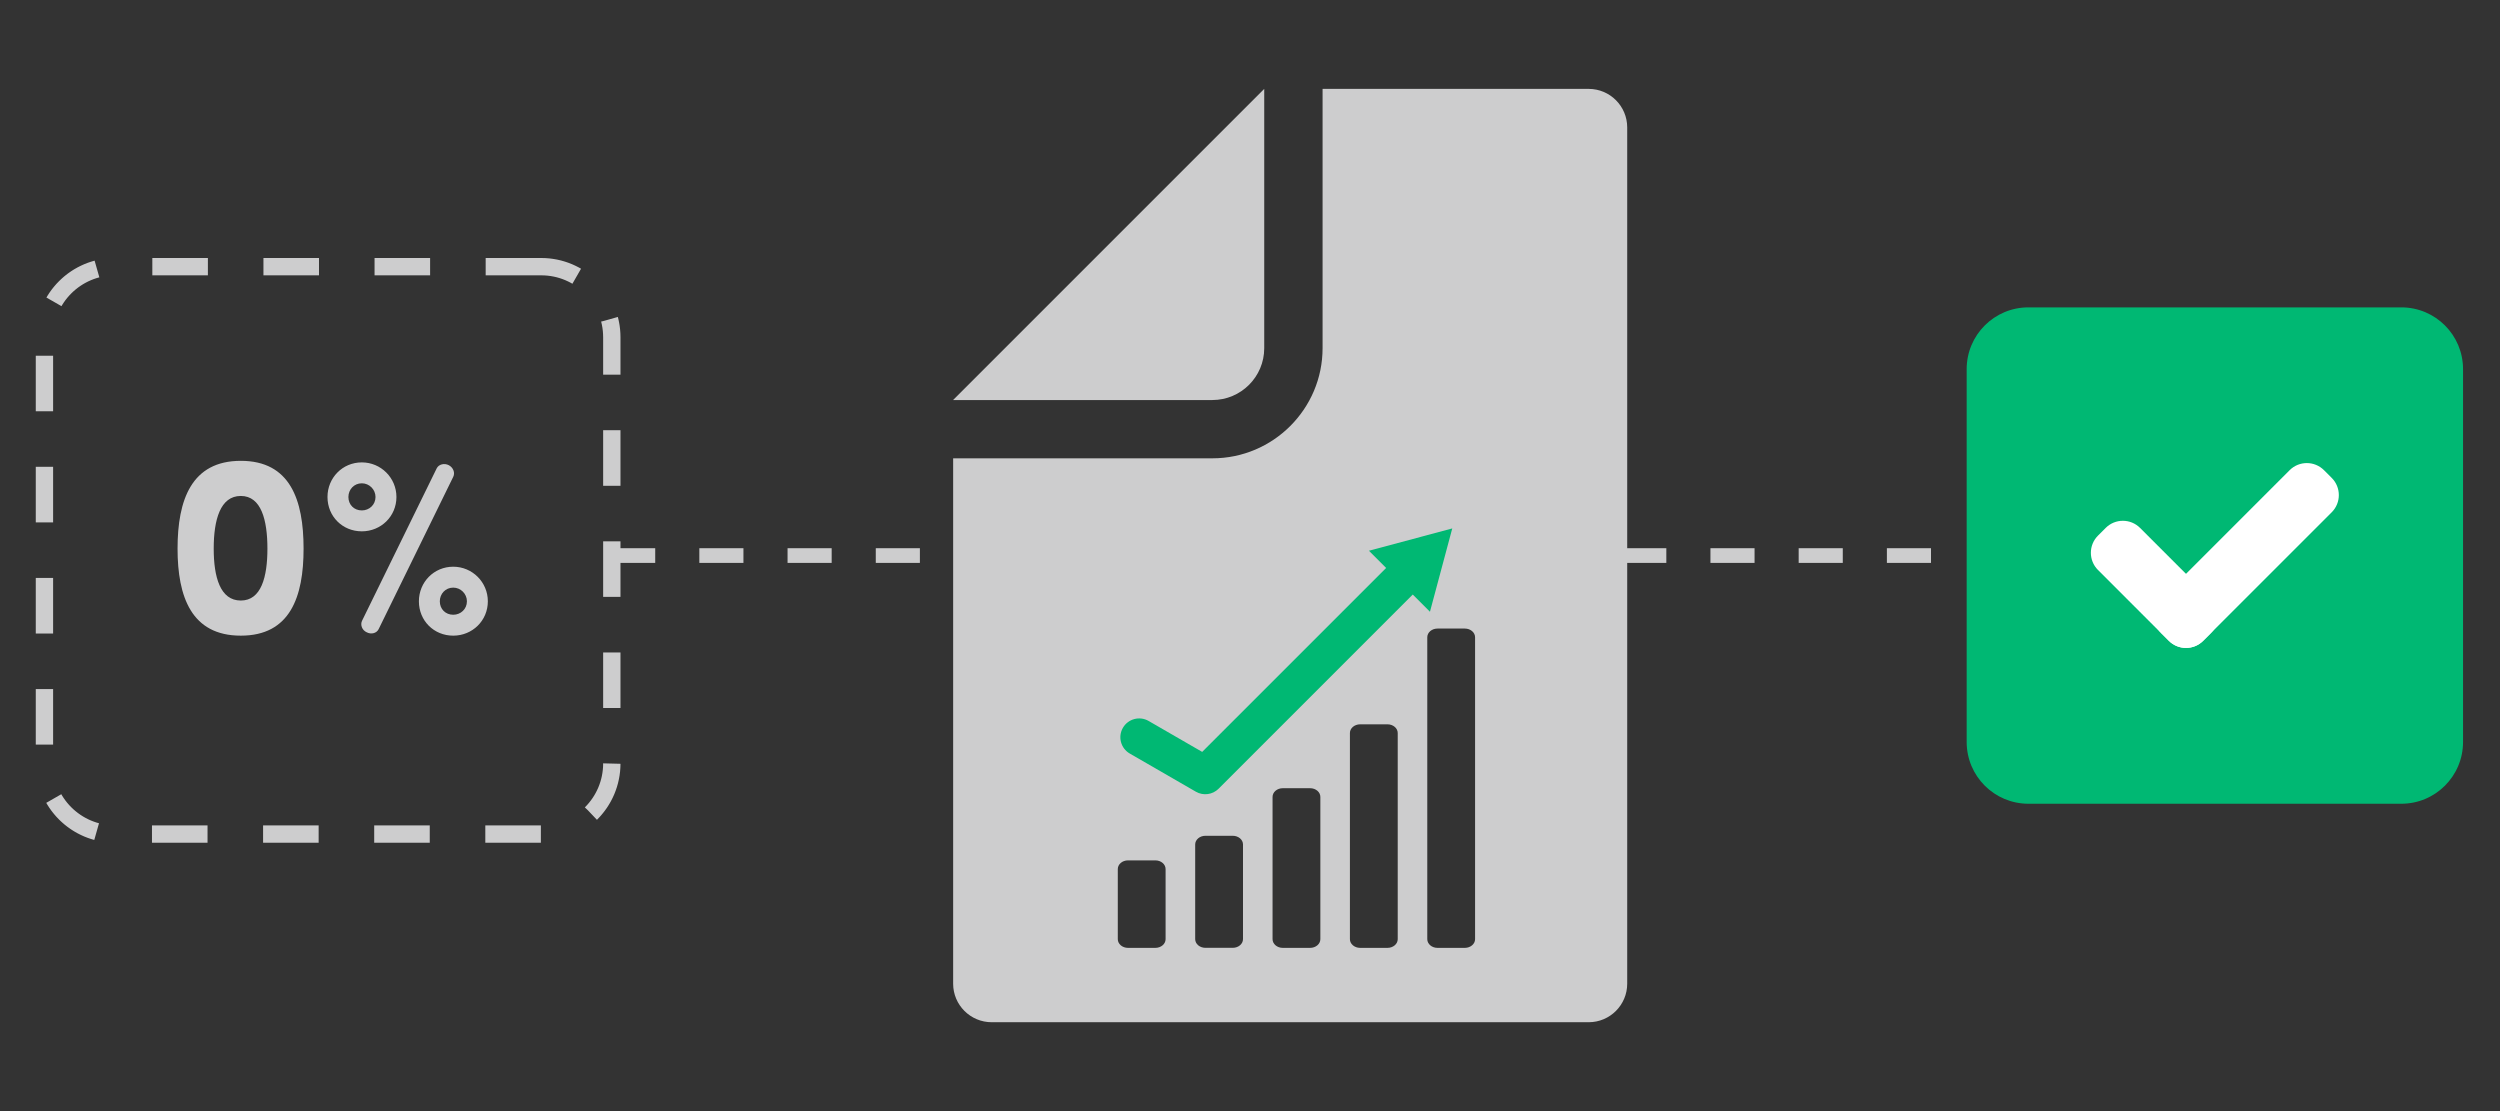 <?xml version="1.0" encoding="utf-8"?>
<svg xmlns="http://www.w3.org/2000/svg" width="225" height="100" viewBox="0 0 225 100" fill="none">
<rect x="0" y="0" width="225" height="100" fill="#333333" stroke="none"/>
<path d="M55 50L86 50" stroke="#CDCDCE" stroke-width="1.322" stroke-dasharray="3.97 3.97"/>
<path d="M146 50L177 50" stroke="#CDCDCE" stroke-width="1.322" stroke-dasharray="3.97 3.97"/>
<path d="M142.982 8C144.896 8 146.449 9.553 146.449 11.468V88.533C146.449 90.447 144.896 92 142.982 92H89.251C87.337 92 85.784 90.447 85.783 88.533V41.249H109.118C114.583 41.249 119.032 36.799 119.032 31.335V8H142.982ZM101.518 77.434C101.011 77.434 100.601 77.784 100.601 78.215V84.526C100.601 84.957 101.011 85.308 101.518 85.308H103.985C104.492 85.307 104.903 84.957 104.903 84.526V78.215C104.903 77.784 104.492 77.434 103.985 77.434H101.518ZM115.447 70.939C114.941 70.939 114.53 71.289 114.53 71.721V84.526C114.531 84.957 114.941 85.308 115.447 85.308H117.915C118.421 85.307 118.832 84.957 118.832 84.526V71.721C118.832 71.29 118.422 70.94 117.915 70.939H115.447ZM122.409 65.189C121.903 65.19 121.492 65.54 121.492 65.971V84.526C121.493 84.957 121.903 85.307 122.409 85.308H124.878C125.384 85.307 125.795 84.957 125.795 84.526V65.971C125.795 65.54 125.384 65.19 124.878 65.189H122.409ZM129.372 56.571C128.866 56.571 128.455 56.921 128.455 57.352V84.526C128.455 84.957 128.866 85.308 129.372 85.308H131.84C132.346 85.307 132.757 84.957 132.757 84.526V57.352C132.757 56.921 132.346 56.572 131.84 56.571H129.372ZM108.484 75.221C107.978 75.221 107.568 75.57 107.567 76.001V84.522C107.568 84.954 107.978 85.304 108.484 85.304H110.952C111.459 85.303 111.87 84.954 111.87 84.522V76.001C111.87 75.57 111.458 75.221 110.952 75.221H108.484ZM113.781 31.335C113.781 33.913 111.691 36.002 109.113 36.003H85.778L113.781 8V31.335Z" fill="#CDCDCE"/>
<path d="M128.696 55.058L127.148 53.509L109.673 70.985C109.131 71.527 108.293 71.637 107.629 71.254L101.68 67.819C100.87 67.351 100.592 66.315 101.06 65.505C101.527 64.696 102.564 64.418 103.373 64.885L108.197 67.671L124.752 51.115L123.205 49.567L130.704 47.558L128.696 55.058Z" fill="#00B873"/>
<path d="M216.116 27.663H182.558C179.488 27.663 177 30.151 177 33.221V66.779C177 69.849 179.488 72.337 182.558 72.337H216.116C219.186 72.337 221.674 69.849 221.674 66.779V33.221C221.674 30.151 219.186 27.663 216.116 27.663Z" fill="#00B873"/>
<path d="M206.068 42.317L194.5 53.886C193.646 54.74 193.646 56.124 194.5 56.977L195.195 57.672C196.048 58.526 197.432 58.526 198.286 57.672L209.855 46.104C210.708 45.25 210.708 43.866 209.855 43.012L209.16 42.317C208.306 41.464 206.922 41.464 206.068 42.317Z" fill="white"/>
<path d="M188.818 51.298L195.195 57.674C196.048 58.528 197.432 58.528 198.286 57.674L198.981 56.98C199.835 56.126 199.835 54.742 198.981 53.888L192.605 47.512C191.751 46.658 190.367 46.658 189.513 47.512L188.818 48.207C187.965 49.06 187.965 50.444 188.818 51.298Z" fill="white"/>
<path d="M15.98 49.377C15.98 44.985 17.235 41.475 21.674 41.475C26.113 41.475 27.322 44.985 27.322 49.377C27.322 53.723 26.113 57.209 21.674 57.209C17.235 57.209 15.98 53.723 15.98 49.377ZM19.234 49.377C19.234 51.934 19.815 54.048 21.674 54.048C23.51 54.048 24.068 51.934 24.068 49.377C24.068 46.797 23.51 44.636 21.674 44.636C19.815 44.636 19.234 46.797 19.234 49.377ZM29.474 44.729C29.474 43.009 30.821 41.615 32.564 41.615C34.284 41.615 35.679 43.009 35.679 44.729C35.679 46.472 34.284 47.82 32.564 47.82C30.821 47.82 29.474 46.472 29.474 44.729ZM31.356 44.729C31.356 45.426 31.867 45.938 32.564 45.938C33.238 45.938 33.796 45.426 33.796 44.729C33.796 44.055 33.238 43.497 32.564 43.497C31.867 43.497 31.356 44.055 31.356 44.729ZM37.701 54.118C37.701 52.398 39.048 51.004 40.791 51.004C42.511 51.004 43.906 52.398 43.906 54.118C43.906 55.861 42.511 57.209 40.791 57.209C39.048 57.209 37.701 55.861 37.701 54.118ZM39.583 54.118C39.583 54.815 40.094 55.327 40.791 55.327C41.465 55.327 42.023 54.815 42.023 54.118C42.023 53.444 41.465 52.886 40.791 52.886C40.094 52.886 39.583 53.444 39.583 54.118ZM40.791 42.916L34.075 56.628C33.889 57 33.401 57.116 33.006 56.907C32.588 56.721 32.402 56.233 32.588 55.861L39.304 42.149C39.49 41.778 40.001 41.661 40.397 41.87C40.791 42.08 40.977 42.544 40.791 42.916Z" fill="#CDCDCE"/>
<path d="M48.71 24H10.353C6.844 24 4 26.844 4 30.353V68.71C4 72.219 6.844 75.063 10.353 75.063H48.71C52.219 75.063 55.063 72.219 55.063 68.71V30.353C55.063 26.844 52.219 24 48.71 24Z" stroke="#CDCDCE" stroke-width="1.56" stroke-dasharray="5 5"/>
</svg>